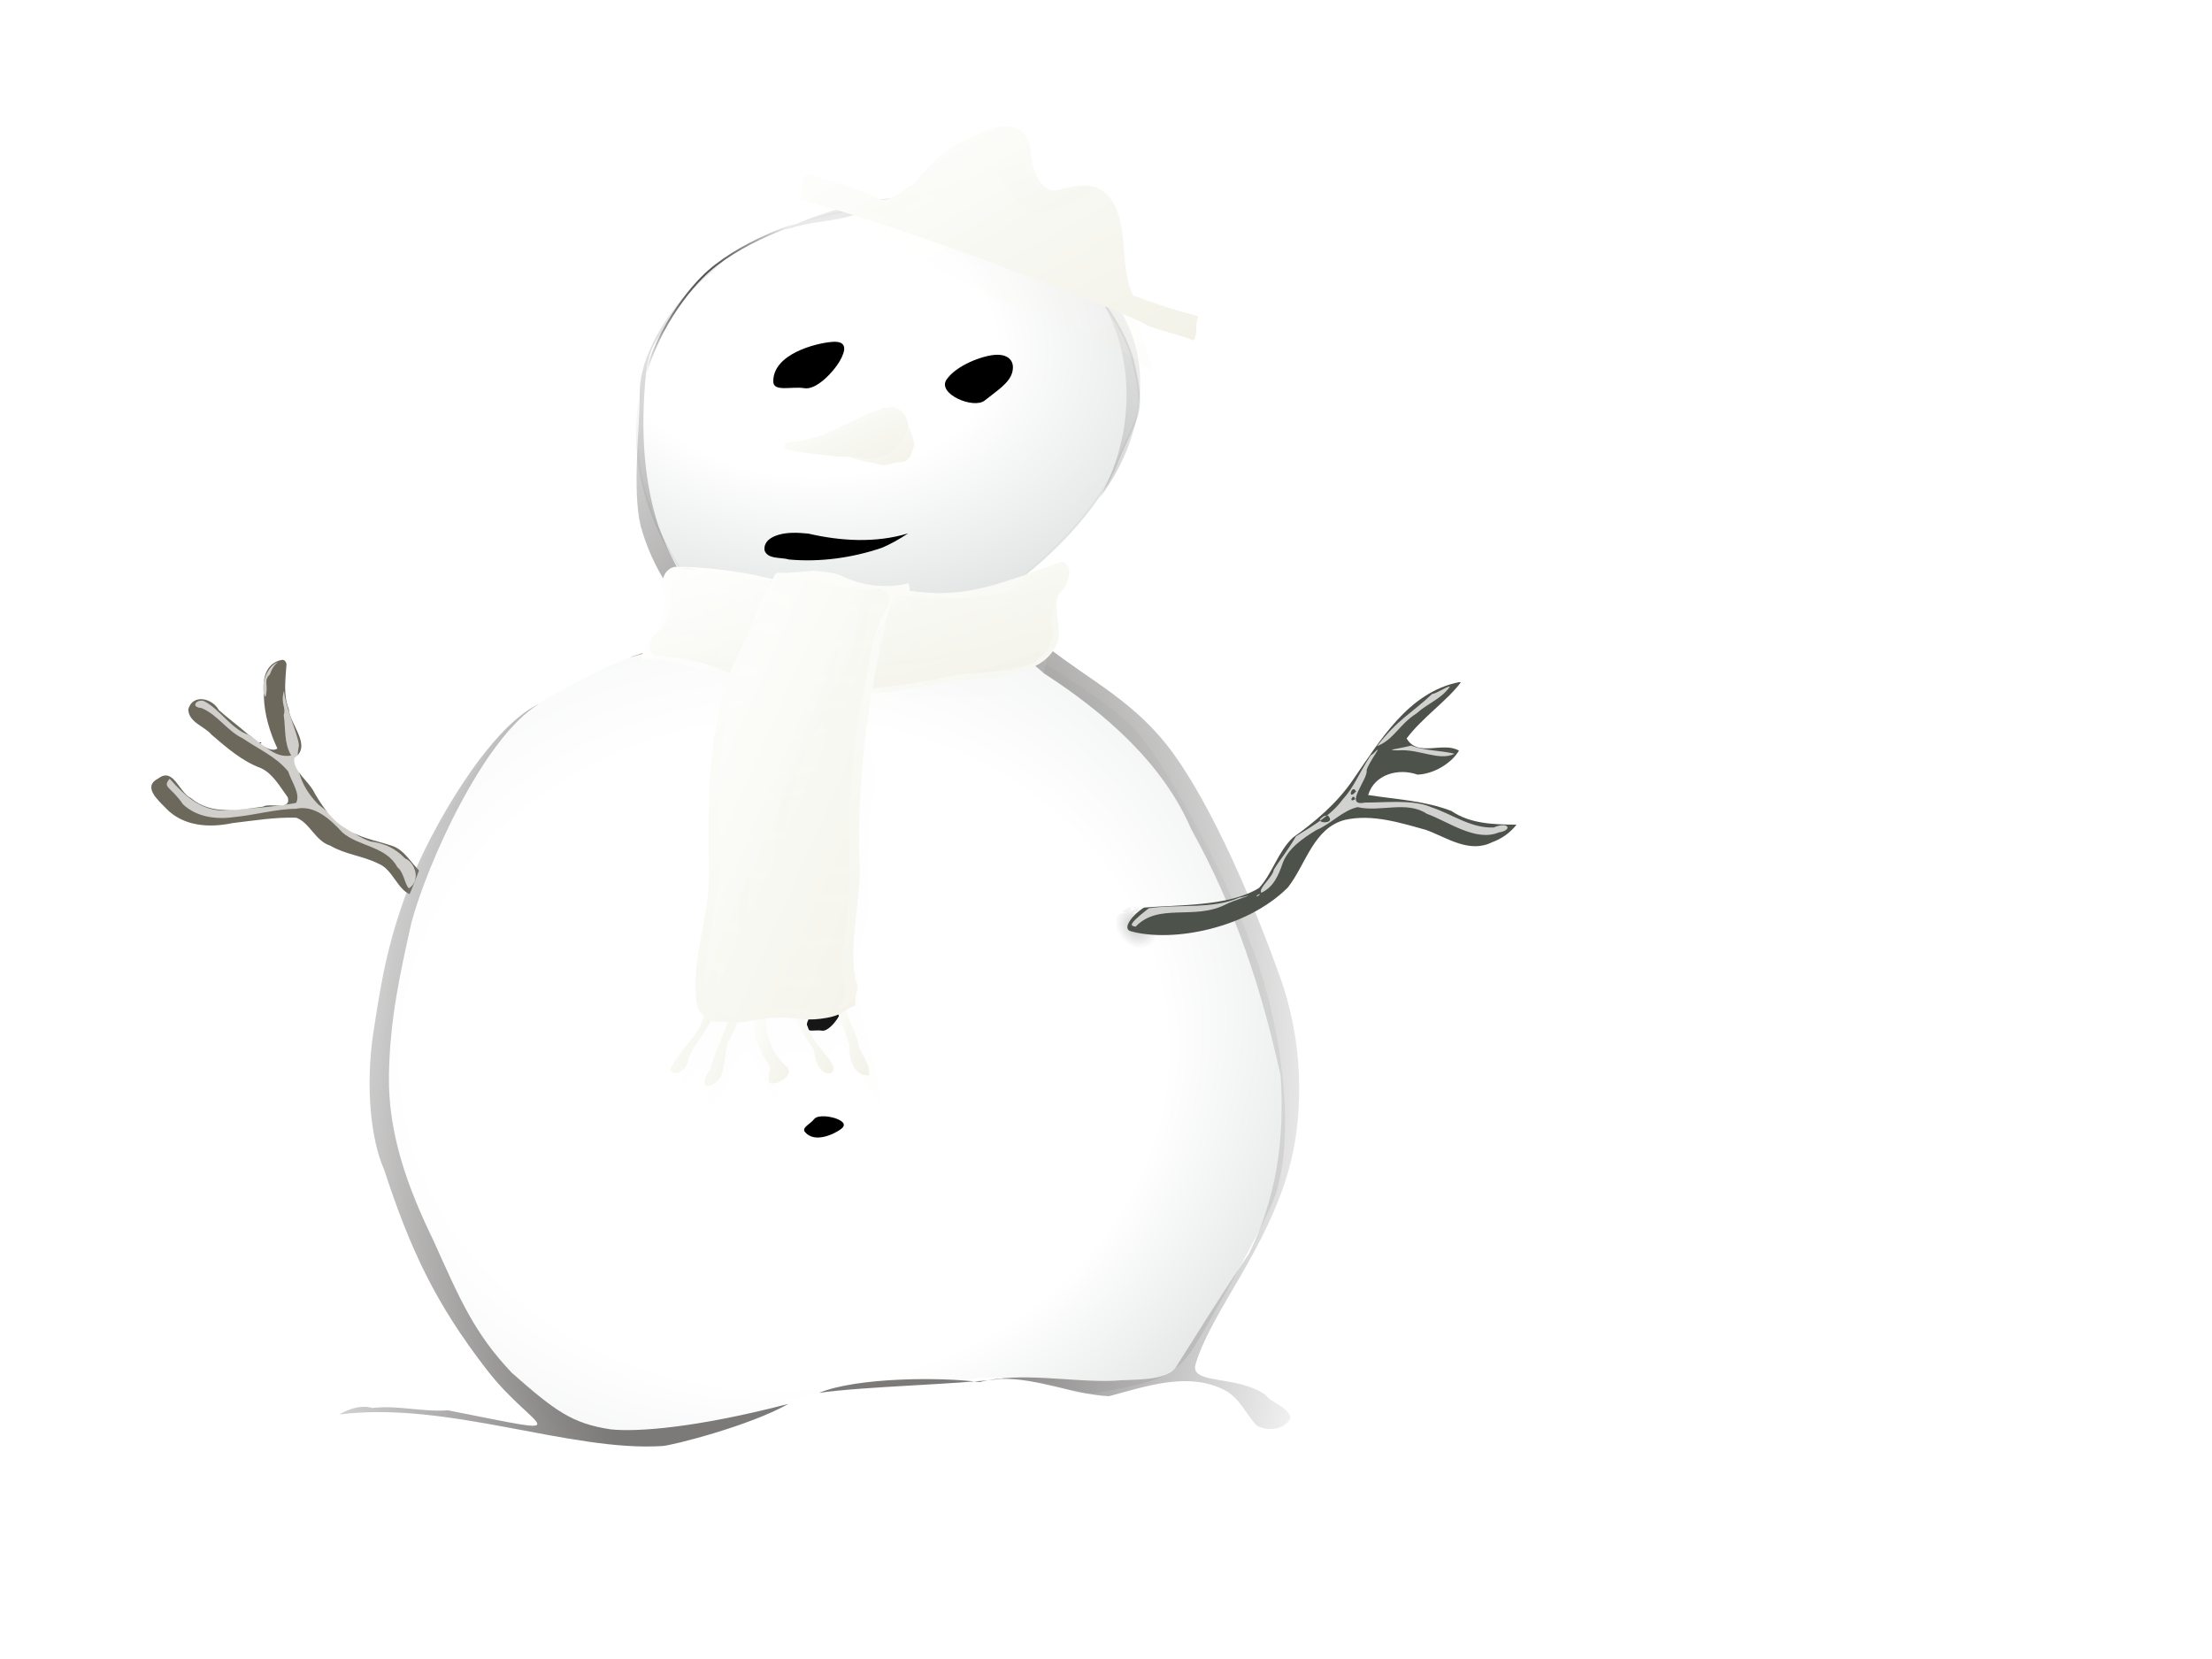 <?xml version="1.0"?><svg width="640" height="480" xmlns="http://www.w3.org/2000/svg" xmlns:xlink="http://www.w3.org/1999/xlink">
 <title>brownsnowman</title>
 <defs>
  <linearGradient id="linearGradient21159">
   <stop offset="0" id="stop21161" stop-color="#3c3c39"/>
   <stop offset="1" id="stop21163" stop-opacity="0" stop-color="#3c3c39"/>
  </linearGradient>
  <linearGradient id="linearGradient14053">
   <stop offset="0" id="stop14055" stop-color="#7c7a79"/>
   <stop offset="0.357" id="stop14061" stop-color="#7c7a79"/>
   <stop offset="1" id="stop14057" stop-opacity="0" stop-color="#7c7a79"/>
  </linearGradient>
  <linearGradient id="linearGradient4109">
   <stop offset="0" id="stop4111" stop-color="#000000"/>
   <stop offset="0.464" id="stop4113" stop-color="#ffffff"/>
   <stop offset="1" id="stop4115" stop-color="#e0e2e2"/>
  </linearGradient>
  <linearGradient id="linearGradient2335">
   <stop offset="0" id="stop2337" stop-color="#ffffff"/>
   <stop offset="0.464" id="stop3216" stop-color="#ffffff"/>
   <stop offset="1" id="stop2339" stop-color="#e0e2e2"/>
  </linearGradient>
  <radialGradient cx="398.725" cy="218.39" r="128.407" fx="398.725" fy="218.39" id="radialGradient4146" xlink:href="#linearGradient2335" gradientUnits="userSpaceOnUse" gradientTransform="matrix(0.93,8.02012e-2,-6.033286e-2,0.655,-124.97,-76.681)"/>
  <radialGradient cx="375.518" cy="214.53" r="128.407" fx="324.856" fy="163.056" id="radialGradient4148" xlink:href="#linearGradient4109" gradientUnits="userSpaceOnUse" gradientTransform="matrix(0.568,0,0,0.496,5.942,-10.012)"/>
  <radialGradient cx="323.178" cy="554.644" r="230.304" fx="425.338" fy="637.302" id="radialGradient4151" xlink:href="#linearGradient2335" gradientUnits="userSpaceOnUse" gradientTransform="matrix(1.022,-6.946991e-2,6.494224e-2,0.894,-197.319,-203.606)"/>
  <radialGradient cx="367.645" cy="537.195" r="187.2" fx="367.645" fy="537.195" id="radialGradient14059" xlink:href="#linearGradient14053" gradientUnits="userSpaceOnUse" gradientTransform="matrix(0.88,9.844955e-2,-0.181,1.668,1.694,-589.297)"/>
  <radialGradient cx="486.158" cy="484.565" r="14.535" fx="486.158" fy="484.565" id="radialGradient21176" xlink:href="#linearGradient21159" gradientUnits="userSpaceOnUse" gradientTransform="matrix(0.347,-0.166,0.242,0.404,42.746,153.013)"/>
  <filter id="layer3_blur">
   <feGaussianBlur stdDeviation="0.3" in="SourceGraphic"/>
  </filter>
  <linearGradient y2="1" x2="1" y1="0" x1="0" id="svg_2">
   <stop stop-color="#ffffff" offset="0"/>
   <stop stop-color="#f2f2e8" offset="1"/>
  </linearGradient>
 </defs>
 <g>
  <title>Layer 1</title>
  <g id="layer2" display="inline"/>
  <g id="layer1">
   <path d="m58.428,205.121c0.557,-0.035 1.038,0.157 1.53,0.391c0.634,0.272 1.251,0.558 1.826,0.945c0.488,0.384 0.977,0.764 1.478,1.131c0.504,0.307 0.819,0.794 1.172,1.256c0.361,0.493 0.711,0.994 1.106,1.459c0.464,0.363 1.033,0.557 1.554,0.835c0.588,0.295 1.124,0.666 1.67,1.033c0.8,0.491 1.674,0.878 2.561,1.179c0.805,0.147 1.267,0.742 1.875,1.224c0.622,0.201 1.262,0.268 1.913,0.288c0.196,-0.06 0.356,0.033 0.543,0.051l-1.294,0.916c-0.183,-0.004 -0.363,-0.029 -0.546,-0.013c-0.666,-0.032 -1.338,-0.1 -1.959,-0.358c-0.6,-0.476 -1.046,-1.052 -1.841,-1.204c-0.891,-0.336 -1.791,-0.684 -2.596,-1.204c-0.546,-0.357 -1.08,-0.726 -1.664,-1.018c-0.541,-0.28 -1.142,-0.474 -1.597,-0.887c-0.39,-0.471 -0.74,-0.973 -1.104,-1.465c-0.345,-0.45 -0.656,-0.915 -1.149,-1.215c-0.497,-0.366 -0.982,-0.749 -1.468,-1.13c-0.581,-0.365 -1.192,-0.654 -1.82,-0.931c-0.49,-0.211 -0.967,-0.374 -1.511,-0.309l1.321,-0.974z" id="path19389" stroke-width="1px" fill-rule="nonzero" fill="#000000"/>
   <path d="m81.538,190.92c-4.903,1.017 -5.696,5.82 -5.189,10.577c0.137,5.296 1.735,10.411 3.91,15.075c-2.486,1.589 -6.004,-2.646 -8.46,-4.088c-2.773,-2.409 -5.75,-4.629 -8.48,-7.029c-1.836,-3.414 -7.531,-4.863 -8.848,-0.239c0.139,3.861 4.622,4.832 6.733,7.35c4.414,3.782 8.895,7.702 14.288,9.668c3.529,1.665 5.476,5.369 7.77,8.455c1.113,3.992 -5.049,1.472 -7.208,2.708c-6.918,0.916 -14.871,2.545 -20.852,-2.497c-3.436,-1.663 -5.017,-9.01 -9.371,-5.687c-4.723,2.362 -0.126,6.249 2.104,8.566c5.047,5.373 12.705,5.775 19.262,4.378c6.15,-0.726 12.333,-1.756 18.524,-1.567c3.851,1.372 5.547,6.784 9.832,8.078c4.38,2.595 9.502,2.952 13.968,5.229c4.156,1.686 5.325,7.369 9.316,8.98c3.758,0.605 6.411,-4.869 2.463,-6.97c-2.603,-2.572 -4.463,-6.192 -8.093,-7.258c-4.496,-1.493 -9.295,-2.221 -13.338,-5.053c-3.86,-2.242 -6.48,-6.125 -8.803,-10.033c-1.558,-3.503 -6.45,-6.502 -5.934,-10.249c5.249,-3.459 -1.161,-9.497 -1.596,-14.18c-1.619,-4.118 -0.918,-8.602 -0.645,-12.905c-0.046,-0.723 -0.645,-1.441 -1.352,-1.309z" id="path17610" stroke-width="1px" fill-rule="nonzero" fill="#6c685c"/>
   <path d="m133.242,229.624c7.42,-11.647 13.744,-20.977 17.149,-22.974c3.684,-2.16 25.689,-15.459 38.256,-18.507c12.714,-3.084 16.16,-5.424 39.575,-7.02c23.415,-1.595 46.933,-1.037 54.086,0.638c7.264,1.701 38.345,20.462 46.745,30.054c8.687,9.919 30.417,48.885 37.387,74.982c6.97,26.096 6.993,50.073 1.125,62.578c-5.774,12.304 -15.341,29.132 -21.704,39.754c-5.886,9.826 -13.1,10.897 -25.957,13.439c-12.305,2.432 -11.048,-3.191 -23.745,-3.829c-12.697,-0.638 -11.873,0.16 -27.043,1.276c-15.17,1.117 -17.809,0 -33.639,3.191c-15.83,3.191 -12.202,6.701 -29.681,9.573c-17.479,2.872 -33.981,3.895 -40.235,1.915c-6.063,-1.92 -6.999,-3.707 -18.468,-14.04c-11.76,-10.595 -27.142,-39.165 -32.576,-59.515c-5.294,-19.829 -4.361,-33.658 -2.382,-55.355c1.979,-21.698 3.298,-18.507 8.575,-32.547c5.277,-14.04 5.112,-11.966 12.532,-23.612z" id="path1460" stroke-width="1px" fill-rule="evenodd" fill="url(#radialGradient4151)"/>
   <path d="m327.346,263.611c-7.003,2.132 3.132,-4.272 -0.652,0.265c-1.229,1.936 -1.39,3.926 -1.382,6.087c0.39,2.05 1.705,2.749 3.617,3.51c5.482,0.083 4.347,0.405 0.006,2.517c2.031,-2.095 3.047,-2.973 0.477,-2.525c-2.544,0.511 -4.409,2.537 -6.749,1.475c-2.047,-1.28 -2.384,-4.547 -2.232,-6.618c1.431,-3.401 6.069,-4.428 9.581,-5.799c2.701,-0.886 2.674,0.129 1.218,1.774c-1.599,1.439 -2.084,2.907 -1.922,4.844c4.922,1.288 3.892,0.521 -1.825,3.582c-3.098,0.246 -4.302,-0.84 -4.964,-3.42c-0.672,-4.84 6.233,-3.293 10.772,-5.565c5.883,-1.892 -1.25,-0.217 -5.557,-0.929c3.927,-1.727 3.701,-3.113 1.612,1.229c-1.085,1.973 -0.768,3.194 0.613,4.786c0.779,0.439 1.621,0.763 2.447,1.12l-4.729,2.821c-0.865,-0.382 -1.922,0.524 -2.715,0.026c-1.581,-1.654 -1.864,-4.506 -0.75,-6.581c1.654,-3.667 5.498,-0.725 10.729,-2.337c5.65,1.36 -6.33,-0.457 -9.11,0.611c6.879,-3.683 1.155,-1.684 1.679,2.464c0.584,2.469 1.755,3.005 4.577,2.789c-0.232,0.191 -5.598,6.53 -8.993,3.453c-0.286,-2.08 1.236,-5.307 2.872,-6.957c1.56,-1.451 1.99,-1.295 -0.392,-0.566c-5.871,2.112 5.125,-3.882 -0.036,0.437c-0.255,1.894 -0.189,3.185 1.731,4.333c2.278,0.72 5.13,-0.925 7.538,-1.435c2.836,-0.541 3.063,1.325 0.99,3.661c-4.13,2.224 -6.81,4.461 -11.536,3.694c-2.107,-0.865 -3.483,-1.887 -3.957,-4.05c-0.108,-2.24 0.028,-4.334 1.239,-6.361c2.043,-3.342 8.952,-0.876 13.134,-1.088l-7.33,-1.25z" id="path20284" stroke-width="1px" fill-rule="nonzero" fill="url(#radialGradient21176)" opacity="0.287"/>
   <path d="m248.669,60.509c-14.016,1.595 -32.979,8.615 -43.533,17.869c-10.553,9.253 -43.862,51.372 5.277,103.383c6.11,6.467 -6.596,0.16 9.234,0c15.83,-0.16 29.352,0.368 50.336,-2.193c18.634,-2.274 45.882,-28.04 52.683,-44.552c6.36,-15.44 8.945,-14.359 5.153,-30.473c-3.793,-16.114 -28.032,-42.279 -42.873,-45.31c-14.841,-3.031 -22.261,-0.319 -36.277,1.276z" id="path3218" stroke-width="0.559px" stroke="url(#radialGradient4148)" fill-rule="evenodd" fill="url(#radialGradient4146)"/>
   <path d="m258.379,57.317c-8.408,0.452 -24.167,5.209 -31.445,9.169c8.75,-2.533 10.469,-2.08 17.261,-3.489c7.257,-1.757 18.387,-5.601 24.06,-4.529c20.965,1.806 42.665,12.248 51.994,31.211c8.546,16.964 7.165,37.909 -2.061,54.293c8.564,-11.31 13.306,-25.552 11.227,-39.615c-1.294,-9.803 -7.571,-18.819 -11.717,-25.037c-4.105,-6.157 -11.201,-10.806 -17.646,-14.561c-12.734,-6.625 -27.445,-7.735 -41.673,-7.442zm-48.31,17.582c-15.531,10.7 -25.197,27.936 -24.954,38.756c-0.061,10.687 -2.219,28.116 0.239,38.515c3.335,11.95 10.275,23.296 20.641,30.644c-1.573,0.479 -23.771,7.122 -23.623,7.391c12.641,-4.02 39.75,-7.637 51.014,-8.405c11.241,1.637 22.213,0.77 34.069,0.257c11.856,-0.512 25.405,4.3 34.614,12.786c17.623,11.421 34.232,25.78 42.582,45.034c12.668,22.826 20.276,45.875 25.902,71.461c1.162,18.654 -1.25,35.151 -9.237,51.507c-7.559,11.038 -14.056,21.638 -21.229,32.94c-3.48,4.093 -12.806,3.181 -17.866,3.719c-12.266,0.465 -26.644,-2.695 -38.802,0.371c-11.173,-1.502 -35.703,-1.362 -46.44,3.135c12.937,-1.897 40.13,-2.438 52.628,-4.073c10.691,-0.236 20.779,4.497 31.261,5.028c10.608,-2.811 22.856,-7.194 33.38,-1.797c4.385,2.201 6.224,6.951 9.344,10.26c3.119,1.857 8.413,1.271 9.841,-2.303c-1.029,-3.273 -5.285,-3.945 -7.301,-6.565c-8.448,-5.889 -22.059,-2.771 -20.184,-8.95c4.685,-15.436 20.802,-33.183 27.258,-57.366c3.005,-11.257 5.111,-32.272 -2.831,-54.524c-7.997,-22.407 -19.563,-48.916 -30.69,-64.418c-10.956,-15.263 -24.213,-21.226 -36.827,-31.277c-9.227,-5.099 -16.475,-6.211 -26.662,-8.637c3.636,-1.492 7.276,-2.381 -5.947,1.694c-9.364,0.631 -19.317,-0.625 -28.62,0.598c-12.136,0.436 -25.561,1.215 -36.187,-5.41c-7.603,-5.749 -11.849,-14.668 -15.01,-23.271c-4.774,-14.833 -5.04,-30.782 -3.286,-46.112c1.31,-5.37 2.056,-6.839 5.654,-11.137c0,0 0.197,-1.928 3.597,-5.898c3.521,-4.112 -0.246,-1.71 13.67,-13.952zm-54.124,128.776c-15.174,7.207 -31.907,37.939 -36.936,50.913c-6.453,16.537 -8.407,27.224 -10.935,43.794c-2.534,16.615 -0.569,31.841 2.998,39.853c7.729,23.562 14.96,38.963 29.891,58.227c13.652,17.613 28.722,19.503 -11.369,11.584c-7.311,0.565 -14.598,-1.563 -21.885,-0.67c-3.286,-0.978 -6.767,0.284 -9.592,1.873c31.509,-3.991 66.789,10.869 93.596,9.126c2.868,-0.189 25.282,-5.864 36.395,-12.19c-26.496,6.894 -43.818,8.21 -51.494,7.36c-11.08,-1.686 -16.053,-5.33 -28.599,-16.413c-10.798,-11.442 -14.804,-20.874 -22.732,-38.47c-7.504,-15.452 -13.013,-30.868 -12.752,-47.537c0.262,-16.666 3.446,-30.369 6.496,-44.146c4.512,-16.919 20.927,-53.669 36.917,-63.304z" id="path1307" stroke-width="1px" fill-rule="nonzero" fill="url(#radialGradient14059)"/>
   <path d="m240.609,98.927c-4.723,0.419 -16.961,3.512 -16.875,11.464c0.036,3.123 5.413,1.31 8.965,1.927c3.552,0.617 8.587,-4.888 10.269,-7.851c1.742,-3.07 2.364,-5.959 -2.358,-5.54z" id="path1387" stroke-width="1px" fill-rule="nonzero" fill="#000000"/>
   <path d="m287.921,102.667c-3.687,0.248 -11.148,2.983 -14.036,7.125c-2.887,4.143 7.838,8.685 11.036,6.079c3.197,-2.606 7.22,-4.992 7.99,-8.284c0.77,-3.291 -1.303,-5.169 -4.99,-4.92z" id="path1389" stroke-width="1px" fill-rule="nonzero" fill="#000000"/>
   <path d="m229.176,154.163c-3.048,0.038 -8.347,1.168 -7.994,4.984c0.802,2.768 4.879,2.02 7.088,2.733c9.005,0.82 18.288,-0.486 26.707,-3.326c2.754,-1.111 5.301,-2.61 7.772,-4.237c-9.374,2.858 -19.454,2.247 -28.883,0.069c-1.559,-0.137 -3.123,-0.28 -4.69,-0.223z" id="path1395" stroke-width="1px" fill-rule="nonzero" fill="#000000"/>
   <path d="m241.621,256.214c-2.308,0.23 -8.29,1.926 -8.248,6.288c0.018,1.713 2.646,0.719 4.382,1.057c1.736,0.338 4.197,-2.681 5.019,-4.306c0.852,-1.684 1.156,-3.268 -1.153,-3.039z" id="path7776" stroke-width="1px" fill-rule="nonzero" fill="#000000"/>
   <path d="m241.621,290.855c-2.308,0.23 -8.29,1.927 -8.248,6.288c0.018,1.713 2.646,0.719 4.382,1.057c1.736,0.338 4.197,-2.681 5.019,-4.306c0.852,-1.684 1.156,-3.268 -1.153,-3.039z" id="path7778" stroke-width="1px" fill-rule="nonzero" fill="#000000"/>
   <path d="m243.206,326.76c-1.885,1.371 -7.486,4.096 -10.286,0.788c-1.099,-1.3 1.523,-2.31 2.609,-3.726c1.086,-1.416 4.898,-0.791 6.571,-0.118c1.734,0.697 2.991,1.685 1.106,3.057z" id="path7780" stroke-width="1px" fill-rule="nonzero" fill="#000000"/>
   <path d="m243.105,224.585c-2.308,0.23 -8.29,1.926 -8.248,6.288c0.018,1.713 2.646,0.719 4.382,1.057c1.736,0.338 4.197,-2.681 5.019,-4.306c0.852,-1.684 1.156,-3.268 -1.153,-3.039z" id="path7782" stroke-width="1px" fill-rule="nonzero" fill="#000000"/>
   <path d="m422.052,197.39c-14.618,2.966 -22.79,16.958 -30.677,28.351c-4.592,6.707 -10.799,11.955 -17.295,16.598c-4.338,4.06 -5.95,10.445 -9.822,14.594c-8.858,5.394 -23.355,4.82 -33.231,5.653c-2.945,1.703 -6.631,6.07 -3.874,6.841c12.056,3.369 33.684,-0.802 45.491,-12.685c5.216,-6.681 7.416,-17.296 16.624,-19.556c7.829,-1.707 15.911,0.872 23.418,2.965c6.114,2.267 12.454,6.841 19.082,3.506c2.693,-0.951 5.222,-2.743 7.002,-5.06c-6.481,-0.045 -13.301,-0.184 -18.827,-3.954c-7.721,-2.967 -16,-3.364 -24.09,-4.613c1.83,-6.095 8.874,-7.847 14.259,-5.907c4.678,-0.157 9.807,-3.23 12.01,-6.942c-4.593,-2.734 -11.943,2.048 -15.14,-3.53c4.464,-5.975 11.757,-10.928 15.697,-16.238c-0.198,0.018 -0.439,-0.103 -0.626,-0.024z" id="path17594" stroke-width="1px" fill-rule="nonzero" fill="#4d524b"/>
   <path d="m414.342,200.803c-6.255,5.856 -9.721,7.131 -15.939,15.084c4.876,-1.853 6.423,-6.329 11.489,-9.505c3.207,-2.932 7.128,-4.121 9.655,-7.784c-1.36,0.165 -3.845,2.041 -5.205,2.206zm-6.038,14.919c-3.662,0.941 -8.27,1.383 -3.639,1.383c6.03,-0.45 11.683,3.196 16.19,0.991c-3.253,-0.922 -8.901,-0.875 -12.551,-2.374zm-11.778,2.895c-3.644,5.65 -4.808,9.167 -8.003,12.637c-3.321,4.608 -8.899,7.82 -13.544,10.695c-2.653,4.556 -4.346,6.319 -6.407,9.636c-0.452,2.464 -4.548,5.365 -3.653,6.724c3.375,-1.544 4.938,-4.743 6.268,-8.777c1.724,-4.178 5.551,-6.848 9.673,-9.374c4.24,-1.758 7.626,-5.697 11.952,-6.631c6.422,1.534 14.214,-1.96 20.003,1.925c6.178,2.223 14.141,8.204 20.844,5.392c3.929,-0.546 3.126,-3.336 -1.493,-1.433c-6.51,0.315 -12.178,-3.94 -18.139,-5.892c-5.233,-2.29 -13.483,-1.266 -19.075,-1.313c-6.499,1.326 1.002,-6.863 0.452,-9.367c0.658,-2.491 5.452,-8.4 1.937,-4.806l-0.817,0.582zm-4.177,10.359c-2.712,3.056 -1.232,-2.423 0,0zm-0.266,2.267c-2.206,1.386 -0.415,-2.176 0,0zm-7.627,5.028c2.005,2.379 -4.966,1.973 -1.659,0.056c-0.178,-0.134 1.556,-0.711 1.659,-0.056zm-20.691,22.706c-1.135,1.357 2.298,-1.14 0,0zm-5.286,0.753c-7.465,3.395 -18.256,1.834 -26.109,3.061c-7.164,5.582 -4.608,4.952 -3.82,5.35c6.64,-7.056 16.948,-1.784 26.102,-6.463c2.005,-1.139 10.429,-3.596 4.503,-2.043l-0.676,0.095z" id="path18497" stroke-width="1px" fill-rule="nonzero" fill="#ffffff" opacity="0.742"/>
   <path d="m80.432,191.6c-3.485,1.085 -5.427,7.804 -3.628,10.067c1.011,-3.637 -0.726,-4.613 1.288,-6.569c0.454,-1.339 1.174,-2.67 2.34,-3.498zm1.709,8.319c-1.032,3.85 0.724,4.678 -0.052,6.949c0.588,3.917 0.034,8.202 2.169,11.725c-5.079,0.937 -8.441,-3.822 -12.443,-6.018c-4.862,-1.64 -8.22,-7.369 -12.673,-9.664c-1.924,-0.875 -4.457,1.579 -0.808,1.963c4.633,1.941 7.416,6.616 11.931,8.771c4.443,3.064 9.629,5.256 13.113,9.561c1.011,3.099 3.654,6.512 2.293,9.104c-7.357,1.343 -13.641,1.556 -21.071,2.21c-6.534,-0.135 -10.872,-3.976 -15.514,-9.22c-2.194,2.652 0.224,2.095 3.864,7.413c3.981,3.764 9.758,4.452 14.937,3.669c5.594,-0.505 12.145,-2.347 17.74,-2.375c5.313,-1.176 9.835,2.926 13.423,6.844c4.829,4.142 12.677,3.95 15.93,10.076c1.89,1.432 2.163,5.138 3.321,6.074c3.429,-2.066 1.984,-7.405 -1.124,-8.642c-2.727,-2.903 -5.986,-4.394 -10.043,-4.912c-5.629,-1.924 -10.406,-7.19 -15.074,-10.73c-4.398,-4.543 -6.891,-9.841 -5.653,-16.576c0.681,-1.583 -3.491,-10.262 -4.265,-16.224z" id="path19391" stroke-width="1px" fill-rule="nonzero" fill-opacity="0.682" fill="#ffffff"/>
  </g>
  <g filter="url(#layer3_blur)" id="layer3">
   <path stroke="#000000" d="m243.337,56.361c-5.846,0.276 -8.55,-6.446 -6.593,-0.666c0.962,2.842 8.193,2.008 9.949,4.261c1.418,1.819 8.695,9.067 12.056,10.401c7.423,2.946 12.717,8.011 18.658,10.369c5.859,2.325 9.145,6.106 16.148,7.149c4.683,0.698 10.298,3.345 14.474,5.002c4.419,1.754 7.326,4.636 12.16,6.555c5.191,2.06 9.683,5.625 13.209,7.974c0.87,0.58 -3.258,-10.739 -3.435,-11.261c-1.619,-4.782 -5.117,-6.088 -10.682,-9.18c-5.406,-3.004 -10.572,-6.012 -14.83,-8.85c-3.727,-2.483 -7.049,-8.307 -11.359,-11.178c-3.628,-2.417 -9.836,-3.975 -14.154,-6.852c-4.266,-2.842 -6.26,3.599 -11.171,1.65c-5.351,-2.123 -18.34,-4.466 -24.428,-5.373z" id="path16703" stroke-width="0" fill-rule="evenodd" fill="url(#svg_2)" opacity="0.146"/>
   <path d="m301.122,183.661c2.662,3.682 1.826,9.405 0,13.112c-1.654,3.357 -6.461,2.81 -10.15,3.746c-4.826,1.225 -10.619,0.937 -15.686,0.937c-4.408,0 -9.907,0.172 -12.918,0.937c-3.508,0.89 -6.882,2.683 -11.073,3.746c-1.405,0.357 0.886,12.963 0.923,13.112c1.07,4.345 1.076,8.745 0,13.112c-1.098,4.459 -0.923,9.239 -0.923,14.048c0,4.683 0,9.366 0,14.048c0,5.266 -1.678,9.621 -2.768,14.048c-1.006,4.084 0,9.814 0,14.048c0,4.784 1.817,9.249 2.768,13.112c0.963,3.908 2.001,8.123 2.768,11.239c1.709,6.939 0.464,7.497 -1.845,2.81c-0.532,-1.08 -4.535,-6.396 -5.536,-8.429c-2.733,-5.547 -2.706,-6.619 -6.459,-2.81c-2.959,3.003 0.303,8.722 0.923,11.239c0.265,1.075 -2.636,-5.352 -3.691,-7.492c-1.845,-3.745 -5.881,-4.595 -9.227,-3.746c-2.801,0.711 -3.691,7.16 -3.691,10.302c0,6.183 5.114,8.001 0,2.81c-2.562,-2.601 -5.12,-8.521 -6.459,-11.239c-2.86,-5.806 -7.382,3.902 -7.382,6.556c0,3.122 -3.361,5.285 -5.536,7.492c-2.619,2.658 2.67,-10.327 -0.923,-11.239c-2.567,-0.651 -4.588,2.784 -6.459,4.683c-2.958,3.003 3.691,-7.929 3.691,-12.175c0,-4.757 2.789,-7.535 4.614,-11.239c2.051,-4.164 4.378,-6.536 5.536,-11.239c1.32,-5.36 4.963,-9.721 9.227,-14.048c4.8,-4.872 6.459,-15.011 6.459,-21.541c0,-5.059 0.923,-10.625 0.923,-15.921c0,-6.101 -0.923,-11.595 -0.923,-17.794c0,-6.071 4.278,-12.43 6.459,-16.858c2.696,-5.473 1.982,-4.717 9.227,-6.556c6.752,-1.713 13.168,-2.468 19.377,-5.619c4.975,-2.525 13.995,0.312 19.377,-1.873c3.864,-1.569 10.894,0.378 13.841,1.873c0.389,0.197 0.615,0.624 0.923,0.937c1.171,1.189 3.076,1.249 4.614,1.873z" id="path15828" stroke-width="0" stroke="#000000" fill-rule="evenodd" fill="url(#svg_2)" opacity="0.09"/>
   <path stroke="#000000" d="m261.907,121.849c0.583,0.557 2.537,4.763 2.537,6.473c0,1.432 -0.634,2.053 -0.923,3.339c-0.293,1.305 -1.809,2.055 -2.999,2.055c-1.246,0 -2.948,0.502 -4.152,0.77c-1.228,0.273 -2.582,-0.269 -3.46,-0.514c-0.955,-0.266 -2.042,-0.247 -2.999,-0.514c-1.145,-0.319 -1.881,-0.523 -2.768,-0.77c-0.951,-0.265 -1.695,-1.05 -2.537,-1.284c-1.858,-0.517 -0.581,-0.77 0.923,-0.77c1.678,0 3.275,-1.053 4.614,-1.798c1.537,-0.856 3.029,-0.915 4.614,-1.798c1.336,-0.744 2.614,-1.177 3.922,-1.541c1.256,-0.35 2.366,-0.418 3.46,-1.027c0.501,-0.279 -0.75,-2.389 -0.231,-2.621z" id="path9582" stroke-width="0" fill-rule="evenodd" fill="url(#svg_2)"/>
   <path stroke="#000000" d="m206.863,284.204c-3.993,-0.144 -3.026,5.347 -2.945,7.954c-0.557,7.189 -7.716,11.354 -10.109,17.532c1.907,2.147 5.087,-0.493 5.263,-2.965c2.024,-6.039 7.765,-10.112 8.231,-16.803c0.094,-1.588 0.624,-5.136 -0.441,-5.719z" id="path5988" stroke-width="0" fill-rule="nonzero" fill="url(#svg_2)"/>
   <path stroke="#000000" d="m215.673,284.251c-4.522,0.105 -3.653,6.387 -4.521,9.484c-1.483,5.404 -4.569,10.583 -5.681,15.932c-1.435,0.79 -2.828,5.629 0.023,4.401c5.813,-2.27 2.991,-9.822 6.01,-14.204c2.597,-4.933 3.567,-10.385 4.377,-15.777l-0.209,0.165z" id="path5990" stroke-width="0" fill-rule="nonzero" fill="url(#svg_2)"/>
   <path stroke="#000000" d="m223.278,283.498c-5.429,1.59 -5.247,8.817 -5.031,13.555c0,4.059 2.14,7.627 4.104,10.967c1.165,1.577 -1.126,4.568 0.719,5.413c2.451,0.442 7.239,-2.87 4.197,-5.154c-7.081,-6.275 -6.495,-16.674 -3.988,-24.781z" id="path5992" stroke-width="0" fill-rule="nonzero" fill="url(#svg_2)"/>
   <path stroke="#000000" d="m229.77,283.357c-2.179,7.224 1.311,14.725 5.704,20.192c0.092,2.699 1.682,8.01 5.194,6.848c1.739,-2.043 -1.749,-4.712 -2.69,-6.425c-4.588,-4.804 -6.596,-11.937 -5.263,-18.403c-0.623,-0.919 -2,-2.211 -2.945,-2.212z" id="path5996" stroke-width="0" fill-rule="nonzero" fill="url(#svg_2)"/>
   <path stroke="#000000" d="m239.671,281.004c0.195,7.509 3.849,14.314 6.075,21.251c-0.268,3.716 1.148,9.297 5.704,8.849c0.477,-3.736 -3.083,-6.571 -3.368,-10.315c-1.795,-5.292 -4.908,-10.118 -4.77,-15.925c0.012,-2.257 -2.169,-3.13 -3.64,-3.859z" id="path5998" stroke-width="0" fill-rule="nonzero" fill="url(#svg_2)"/>
   <path stroke="#000000" d="m308.25,167.947c-0.734,2.649 -2.065,2.267 -2.473,5.081c-0.408,2.815 0.449,8.256 0.041,11.401c-0.408,3.146 -0.979,3.933 -3.527,5.753c-1.886,1.348 -3.079,2.607 -7.238,3.849c-4.159,1.242 -3.181,0.828 -9.134,1.656c-5.954,0.828 -6.117,0.579 -14.68,1.656c-8.564,1.076 -10.929,2.069 -19.574,2.649c-8.645,0.579 -6.525,0.331 -15.007,-0.331c-8.482,-0.662 -12.397,-1.159 -18.921,-2.318c-6.525,-1.159 -1.468,-0.662 -7.177,-2.318c-5.709,-1.656 -9.787,-3.063 -15.659,-4.305c-5.872,-1.242 -7.83,-0.662 -7.83,-0.662l0.081,-3.125c0,0 0.633,-1.573 3.834,-5.484c2.587,-3.162 2.12,-4.553 2.61,-8.278c0.489,-3.725 -1.06,-4.305 -0.652,-6.622c0.408,-2.318 2.812,-2.297 4.668,-2.111c5.276,0.529 9.849,0.787 16.536,1.78c6.688,0.993 -2.528,0 7.83,1.656c10.358,1.656 19.818,2.318 33.602,3.311c13.783,0.993 10.276,1.656 21.531,0.662c11.255,-0.993 16.484,-3.486 24.019,-5.939c7.829,-2.549 5.648,-1.044 5.71,-2.731c0.041,-1.138 2.146,2.121 1.412,4.77z" id="path5091" stroke-width="0" fill-rule="evenodd" fill="url(#svg_2)"/>
   <path stroke="#000000" d="m259.893,171.086c-5.148,5.252 -2.916,6.959 -5.852,19.707c-2.936,12.748 -4.259,17.21 -5.645,31.035c-1.386,13.824 0.008,9.776 -0.889,24.262c-0.897,14.487 -0.724,23.675 -0.968,34.437c-0.245,10.761 1.223,5.795 0.979,8.609c-0.245,2.815 0.571,1.242 -1.957,2.649c-2.528,1.407 -2.936,2.318 -8.156,2.98c-5.22,0.662 -5.954,-0.579 -12.723,-0.331c-6.769,0.248 -9.216,1.904 -14.354,1.324c-5.138,-0.579 -4.73,1.159 -6.198,-3.642c-1.468,-4.801 -1.478,-9.292 -0.663,-17.57c0.816,-8.278 2.12,-6.457 2.936,-17.549c0.816,-11.093 0.663,-12.479 1.315,-24.813c0.652,-12.334 0.979,-13.907 2.284,-22.516c1.305,-8.609 -1.32,-3.808 1.453,-11.92c2.773,-8.112 5.472,-14.086 8.897,-21.784c3.425,-7.699 3.224,-10.357 5.051,-10.265c6.7,0.338 7.924,0.592 12.98,1.255c5.057,0.662 4.567,1.738 8.482,2.649c3.915,0.911 3.425,0.497 7.177,0.993c3.752,0.497 6.403,-0.071 5.852,0.491z" id="path5095" stroke-width="0" fill-rule="evenodd" fill="url(#svg_2)"/>
   <path stroke="#000000" d="m222.745,171.032c-3.348,1.502 -1.324,2.031 0.997,3.083c9.086,4.19 19.5,3.285 29.214,3.106c1.792,-0.3 3.557,-1.055 5.078,-2.165c-11.544,-0.049 -24.061,1.628 -34.454,-4.542l-0.633,0.393l-0.202,0.125zm-2.435,8.872c-1.028,0.134 -3.33,1.741 -2.875,2.33c9.699,0.99 19.133,5.955 29.145,4.66c3.133,0.785 6.517,-0.148 7.729,-1.899c-10.689,1.217 -19.565,-0.948 -29.779,-4.22c-1.391,-0.322 -2.775,-0.94 -4.22,-0.871zm-5.75,12.896c-3.1,1.761 -3.734,2.706 0.07,2.306c11.964,0.321 23.963,4.658 35.868,2.118c1.638,-1.025 3.889,-2.48 0.696,-1.694c-12.339,1.203 -24.402,-2.343 -36.634,-2.73zm35.103,9.037c-12.492,3.03 -25.458,-0.374 -38.048,0.941c-2.849,1.007 -4.316,2.424 -0.093,1.812c12.586,-0.623 26.032,3.123 38.002,-1.741c1.044,-0.715 2.733,-1.244 0.139,-1.012zm-3.478,7.295c-10.387,2.246 -21.094,5.287 -31.741,2.848c-2.565,-0.367 -5.114,0.67 -6.979,2.283c7.976,-0.262 16.112,2.228 23.841,-0.464c6.112,-1.336 12.98,-1.185 17.963,-5.372c-1.028,0.235 -2.056,0.471 -3.084,0.706zm1.414,8.307c-6.033,2.209 -12.137,5.085 -18.801,5.102c-5.891,0.207 -12.743,0.811 -17.925,-1.548c-0.996,-1.929 -4.887,-1.042 -5.31,0.73c6.571,4.765 15.473,2.446 23.047,2.659c6.811,-0.864 13.728,-2.523 19.221,-6.989l-0.232,0.047zm-7.651,9.46c-9.855,1.201 -20.245,4.7 -30.026,1.13c-1.671,-0.072 -4.661,0.513 -4.892,1.671c8.798,2.792 18.383,2.682 27.081,-0.282c5.359,-0.985 11.701,2.213 16.276,-1.741c-2.774,-0.521 -5.689,-0.421 -8.44,-0.777zm-31.533,12.355c-1.307,0.133 -4.581,2.418 -1.646,2.895c9.895,3.633 20.208,-1.674 30.419,-0c4.036,-0.718 6.627,2.457 10.094,-0.659c1.599,-1.054 -0.972,-0.809 -1.724,-1.247c-8.624,-0.816 -17.278,-0.683 -25.759,0.988c-3.886,0.523 -8.059,-0.273 -11.384,-1.977zm33.805,11.602c-10.113,1.482 -20.627,2.721 -30.768,0.471c-2.014,-0.155 -4.968,0.85 -5.75,2.189c7.741,-0.28 15.369,1.779 23.161,0.818c5.286,-0.328 10.395,-1.54 15.675,-1.43c1.434,-0.231 2.869,-0.807 3.988,-1.741c-2.045,-0.479 -4.203,-0.696 -6.307,-0.306zm1.09,7.625c-11.946,1.331 -24.02,2.539 -36.031,1.365c-3.632,1.94 -3.438,2.888 0.858,2.518c12.248,0.353 24.647,-0.668 36.703,-2c1.144,-0.082 3.901,-1.69 1.275,-1.789c-0.917,-0.187 -1.873,-0.122 -2.805,-0.094zm-37.213,7.131c-0.963,0.429 -5.031,2.868 -1.878,2.495c9.978,2.074 19.818,5.531 29.956,6.119c4.57,-0.339 9.44,-0.454 13.146,-3.412c-6.899,0.79 -14.235,2.712 -20.937,-0.306c-6.805,-1.51 -13.862,-2.236 -20.288,-4.895zm0.441,12.073c-1.161,0.403 -3.162,1.579 -3.107,2.518c6.998,1.343 13.856,4.667 21.169,4.871c6.921,0.038 16.143,1.225 21.192,-3.365c-13.076,2.855 -26.909,1.145 -39.254,-4.024zm-0.116,11.367c-1.939,0.888 -4.319,2.23 -0.584,2.319c8.427,2.166 17.294,2.849 26.019,2.035c1.387,1.739 4.934,-0.082 5.17,-1.436c-8.002,-1.818 -16.548,1.012 -24.461,-1.953c-1.995,-0.518 -4.079,-1.135 -6.144,-0.965z" id="path11353" stroke-width="0" fill-rule="nonzero" fill="url(#svg_2)" opacity="0.292"/>
   <path stroke="#000000" d="m233.441,165.988c-6.001,2.696 -4.778,11.554 -8.586,16.105c-5.101,11.298 -10.166,22.935 -12.239,35.261c-1.509,17.86 -4.286,35.617 -7.437,53.196c-0.6,7.046 -1.559,14.434 -0.426,21.373c1.412,1.726 3.471,-1.979 3.153,-3.436c-2.157,-12.396 1.323,-25.206 3.275,-37.512c-0.031,-5.714 4.514,-7.655 3.311,-0.645c-1.388,14.451 -1.804,29.428 -0.394,43.688c3.032,-0.091 3.803,-3.794 2.852,-6.26c-2.085,-17.078 0.408,-34.278 1.391,-51.326c3.029,-14.198 9.868,-27.242 13.757,-41.23c2.525,-5.872 3.762,-12.379 7.389,-17.698c1.619,11.264 -2.362,22.463 -5.89,32.996c-5.852,13.332 -10.408,27.395 -9.761,42.193c-0.876,10.951 0.629,21.995 -1.331,32.896c0.075,2.558 -1.432,7.398 -0.408,8.712c5.392,-3.148 2.815,-10.461 4.127,-15.485c1.214,-9.795 -0.091,-19.597 0.889,-29.392c-0.344,-11.651 2.354,-22.996 6.855,-33.607c1.164,-3.537 4.842,-11.287 4.31,-3.039c-0.384,9.274 0.17,18.646 -1.511,27.796c0.422,13.029 -1.364,25.897 -2.137,38.853c-0.002,4.155 -0.566,9.107 0.01,12.827c3.416,-1.123 3.145,-6.091 3.246,-9.084c-0.981,-12.719 2.388,-25.178 1.972,-37.911c-0.129,-10.277 2.477,-20.232 1.32,-30.548c1.122,-13.022 9.877,-24.012 9.924,-37.253c0.285,-2.704 2.756,-6.625 2.574,-8.26c-6.69,3.54 -5.347,11.923 -6.926,18.175c-0.892,4.299 -2.249,8.614 -5.34,11.854c-0.408,-10.091 3.279,-20.239 2.411,-30.24c-1.782,0.751 -3.193,-1.403 -4.336,-1.694c-3.902,3.165 -1.827,9.387 -4.529,13.398c-6.575,17.063 -11.048,35.012 -18.82,51.575c-3.039,5.544 -1.686,-5.201 -1.552,-7.669c0.305,-20.878 12.486,-38.759 18.479,-58.151l0.379,-0.455z" id="path10465" stroke-width="0" fill-rule="nonzero" fill="url(#svg_2)" opacity="0.219"/>
   <path d="m229.842,128.873c-0.634,-1.229 2.595,-0.527 8.074,-2.81c5.479,-2.283 8.996,-4.39 13.841,-6.322c4.844,-1.932 3.114,-2.166 5.536,-1.405c2.422,0.761 3.576,1.815 4.152,4.449c0.577,2.634 0.058,3.805 -1.845,6.088c-1.903,2.283 -0.98,2.517 -5.767,3.044c-4.787,0.527 -7.382,-0.176 -13.379,-0.937c-5.998,-0.761 -9.977,-0.878 -10.611,-2.107z" id="path7834" stroke-width="0" stroke="#000000" fill-rule="evenodd" fill="url(#svg_2)"/>
   <path stroke="#000000" d="m257.581,117.76c-2.655,0.817 -5.45,1.296 -7.901,2.641c-5.8,2.665 -11.398,6.178 -17.888,7.012c-1.54,0.471 -3.437,0.068 -4.7,1.23c-0.645,1.329 1.729,1.566 2.655,1.872c5.569,0.793 11.151,1.653 16.793,1.703c1.687,0.036 3.349,0.595 4.964,0.392c1.312,0.565 2.581,-0.375 3.814,-0.735c3.562,-1.538 6.592,-4.574 7.432,-8.329c0.154,-2.776 -2.063,-5.924 -5.169,-5.786l0,0zm-1.206,1.528c2.8,0.254 4.443,3.268 4.003,5.776c-0.306,1.7 -1.457,3.135 -2.587,4.415c-1.083,1.182 -2.772,1.923 -4.405,1.495c-0.91,0.149 -2.849,-0.17 -1.432,-1.236c0.015,-0.83 1.057,-1.986 0.812,-2.453c-1.712,0.433 -3.061,1.916 -3.299,3.61c-2.748,-0.308 -5.517,-0.398 -8.282,-0.407c0.996,-0.763 2.539,-2.764 1.71,-3.576c-1.402,0.422 -2.531,1.407 -2.566,2.863c-1.22,0.886 -2.838,-0.234 -4.242,-0.134c-1.502,-0.196 -3.019,-0.347 -4.483,-0.744c3.873,-1.265 7.667,-2.767 11.271,-4.636c1.277,-0.75 2.667,-0.015 3.698,0.769c1.118,0.595 1.48,2.09 0.929,2.928c1.593,-0.127 3.407,-1.587 2.34,-3.211c-0.785,-1.103 -2.105,-1.628 -3.3,-2.205c1.613,-0.762 3.328,-2.14 5.231,-1.497c2.181,0.55 3.466,3.201 2.349,5.131c1.356,-0.432 3.197,-1.255 2.735,-2.957c-0.194,-1.501 -1.303,-2.673 -2.426,-3.633c0.653,-0.031 1.346,0.002 1.944,-0.298z" id="path5085" stroke-width="0" fill-rule="nonzero" fill="url(#svg_2)"/>
   <path stroke="#000000" d="m200.347,164.184c-4.113,0.777 -6.37,5.392 -4.521,9.202c1.703,5.719 -4.895,8.808 -5.681,13.979c-0.361,1.15 -2.798,4.416 -0.348,2.33c3.697,-2.448 3.242,-7.504 6.608,-10.308c2.557,-2.257 2.101,-5.541 1.182,-8.401c-0.218,-2.694 1.282,-5.157 3.107,-6.966l-0.348,0.165zm103.293,0.824c-3.69,0.193 -1.327,5.167 -2.365,7.484c-0.731,2.89 -4.28,4.491 -3.2,8.001c0.751,4.431 1.666,9.925 -1.414,13.532c5.164,-1.853 5.051,-8.761 3.733,-13.155c-0.471,-5.762 5.278,-10.219 3.501,-16.12l-0.255,0.259zm-93.462,0.824c-4.747,1.457 -7.07,6.755 -6.909,11.578c-0.43,3.886 -4.553,5.687 -5.031,9.625c-0.494,1.403 -1.548,5.528 0.672,3.036c2.376,-3.046 2.216,-7.441 5.24,-10.072c2.513,-4.485 1.134,-11.433 6.028,-14.167zm5.147,0.706c-4.076,1.611 -3.475,6.978 -4.707,10.614c-1.009,2.837 1.405,6.55 -1.669,8.307c-2.182,2.355 -3.743,5.268 -4.892,8.19c4.465,-1.318 3.642,-7.652 7.999,-9.084c4.096,0.734 0.716,5.543 -0.603,7.625c-0.639,1.135 -3.682,4.432 -0.927,2.306c4.886,-3.021 5.827,-9.194 7.976,-14.073c0.495,-3.92 0.806,-7.807 3.061,-11.225c1.04,-1.772 0.384,-2.015 -0.811,-0.777c-3.895,3.474 -4.146,9.14 -4.89,14.067c-0.891,6.915 -2.332,1.446 -3.017,-2.371c-0.788,-4.697 1.865,-9.447 2.481,-13.579zm48.899,3.601c0.491,0.823 0.231,-0.515 0,0zm30.258,0.118c-4.115,0.339 -1.353,5.668 -2.342,8.284c-1.809,4.662 -0.823,10.134 -3.965,14.379c-1.251,2.064 -2.526,4.264 0.209,1.765c5.382,-4.833 4.717,-13.239 6.26,-19.745c-0.378,-1.483 0.105,-3.531 -0.162,-4.683zm-29.933,0.588c-3.675,0.608 -0.507,4.898 -0.093,6.966c1.959,4.484 -2.323,8.268 -1.671,12.842c-0.109,2.691 -0.788,5.738 -1.969,7.914c5.152,-2.805 4.105,-9.088 5.055,-13.955c1.442,-3.84 2.111,-8.313 -0.672,-11.626c-0.287,-0.659 -0.072,-1.852 -0.649,-2.142zm15.303,0.447c-1.543,-0.121 -2.852,0.815 -1.484,2.259c1.682,2.462 2.772,5.253 1.368,8.095c-0.008,4.306 1.181,9.079 -1.669,12.802c-1.588,2.06 -0.524,2.032 0.881,0.706c3.567,-2.918 3.375,-7.675 3.153,-11.837c0.626,-3.542 1.482,-7.644 -1.182,-10.566c-0.384,-0.18 -0.517,-1.921 -1.067,-1.459zm-21.795,1.294c-3.954,1.229 -2.111,6.736 -2.527,9.813c1.309,5.564 1.268,13.204 -1.878,17.297c6.248,-2.928 5.336,-11.142 4.394,-16.833c-0.776,-3.323 -0.052,-7.586 0.011,-10.277zm13.378,0.565c-1.989,0.701 -1.627,1.68 -0.325,3.059c2.261,4.165 0.576,9.05 2.087,13.391c0.167,2.903 -0.675,5.764 -2.087,8.26c5.199,-2.237 4.715,-8.631 3.594,-13.249c-0.077,-3.655 0.558,-7.566 -1.994,-10.59c-0.332,-0.389 -0.714,-0.97 -1.275,-0.871z" id="path12258" stroke-width="0" fill-rule="nonzero" fill-opacity="0.391" fill="url(#svg_2)"/>
   <path stroke="#000000" d="m194.597,167.643c-2.828,0.432 0.486,2.837 1.832,2.047c8.147,1.071 16.427,4.984 24.67,3.271c1.509,-1.976 -2.033,-1.048 -2.898,-1.2c-8.071,-0.163 -15.644,-3.641 -23.603,-4.118zm112.961,0.988c-7.281,5.863 -16.917,5.207 -25.574,6.731c-7.577,0.816 -15.61,1.027 -22.931,-0.471c-1.615,0.274 -2.41,3.118 0.023,2.259c11.639,1.052 23.263,-0.476 34.732,-2.047c5.064,-1.312 0.545,3.334 -1.994,3.483c-11.134,3.43 -23.118,4.913 -34.524,2.518c-2.225,0.878 -0.383,3.234 1.414,2.142c16.415,2.439 31.448,-2.201 46.55,-8.096c-0.131,-0.25 -2.212,-0.571 -1.245,-2.965c0.547,-2.014 3.037,-2.16 4.011,-3.883l-0.464,0.329zm-51.102,14.473c-0.077,0.024 0.032,0.043 0,0zm-62.115,-7.225c-1.801,-0.008 -1.85,3.087 0.255,1.765c7.662,-0.115 15.436,1.671 22.977,1.365c3.389,-1.371 0.573,-1.461 -1.691,-1.468c-7.184,-0.462 -14.357,-1.376 -21.542,-1.662zm110.411,6.354c-8.408,2.972 -17.079,4.931 -25.922,5.93c-6.743,1.081 -13.8,3.68 -20.566,2.353c-2.253,-0.931 -5.154,-0.608 -7.002,0.847c11.882,3.132 23.692,-1.98 35.516,-3.254c6.512,-1.471 13.521,-2.561 19.249,-6.23l-0.716,0.198l-0.559,0.155zm-109.762,0.024c-1.698,-0.121 -4.954,-0.323 -5.379,1.765c7.378,-0.012 15.768,-1.466 21.957,3.506c1.329,0.655 5.338,-0.955 2.666,-2.047c-6.045,-2.856 -12.595,-3.644 -19.244,-3.224zm105.89,6.966c-14.744,5.282 -30.488,6.865 -46.047,6.778c-2.059,-0.512 -4.078,1.368 -1.159,1.694c14.241,-0.519 28.881,-1.255 42.5,-6.001c2.128,-0.95 4.555,-1.604 6.399,-3.083c-0.564,0.204 -1.128,0.408 -1.693,0.612zm-105.843,-0.165c-1.4,-0.06 -3.645,2.909 -0.811,1.906c5.858,-0.531 11.565,1.529 16.949,3.224c1.929,-0.848 0.072,-3.695 -1.739,-2.753c-4.517,-1.949 -9.636,-1.798 -14.398,-2.377z" id="path13157" stroke-width="0" fill-rule="nonzero" fill-opacity="0.575" fill="url(#svg_2)"/>
   <path stroke="#000000" d="m195.223,163.996c-3.927,0.846 -4.227,5.792 -3.037,8.919c0.266,3.946 -1.691,8.314 -3.269,11.202c5.702,-3.587 5.436,-10.757 4.892,-16.662c1.556,-4.755 7.216,-2.702 10.665,-1.977c5.18,0.321 13.472,3.049 19.012,2.447c-4.022,6.512 -8.276,18.588 -11.662,25.04c-0.251,0.664 -0.485,1.332 -0.719,2c-0.811,-1.004 -4.671,-1.693 -5.472,-2.4c-4.663,-1.601 -10.179,-2.405 -15.001,-2.73c-3.824,-0.609 -2.517,-3.024 -2.017,-4.871l0.023,-0.071c0.028,-0.108 0.049,-0.226 0.07,-0.329l-1.6,2.447c-0.811,1.165 -1.541,2.394 -1.553,3.13c0,0.059 0.013,0.136 0.023,0.188c0.004,0.019 0.018,0.052 0.023,0.071c0.006,0.018 0.016,0.054 0.023,0.071c0.005,0.011 0.017,0.037 0.023,0.047c0.023,0.036 0.061,0.088 0.093,0.118c0.234,0.203 0.706,0.249 1.484,0.047c7.632,-0.393 16.281,3.806 23.557,5.154c-6.257,18.539 -6.009,38.517 -5.657,57.939c-0.121,12.254 -5.342,24.291 -3.547,36.547c0.671,5.891 8.228,5.108 12.474,4.518c5.392,-1.316 10.861,-0.936 16.253,-0.118c2.092,-0.008 5.793,-0.646 6.631,-1.294c-8.413,-1.341 -16.946,0.851 -25.273,0.682c-6.637,-1.382 -8.858,-9.49 -7.164,-15.414c1.176,-13.424 5.297,-26.602 3.571,-40.195c-0.711,-21.383 2.852,-43.135 12.613,-62.175c0.415,-1.307 3.94,-6.557 3.547,-8.496c0.051,-0.009 0.112,-0.014 0.162,-0.024c-0.06,-0.016 -0.125,-0.031 -0.185,-0.047c-0.002,-0.008 0.002,-0.016 0,-0.024c-0.016,-0.056 -0.045,-0.116 -0.07,-0.165c-0.018,-0.034 -0.047,-0.087 -0.07,-0.118c-0.042,-0.054 -0.106,-0.1 -0.162,-0.141c-0.062,0.094 -0.147,0.185 -0.209,0.282c-8.747,-2.297 -20.072,-3.662 -28.426,-3.601c-0.016,0.003 -0.031,-0.003 -0.046,0zm39.926,1.177c-0.101,0.003 -0.211,0.017 -0.301,0.024c-0.869,0.134 -10.107,0.666 -10.851,1.035c-0.003,0.002 -0.02,-0.002 -0.023,0c-0.005,0.003 -0.02,0.02 -0.023,0.024c-0,0.002 0,0.022 0,0.024c0.001,0.002 0.021,0.022 0.023,0.024c0.003,0.002 0.02,-0.002 0.023,0c0.004,0.002 0.019,0.022 0.023,0.024c0.004,0.002 0.018,-0.002 0.023,0c0.078,0.023 0.215,0.05 0.394,0.071c7.09,-0.765 22.885,5.536 29.701,4.095c3.579,0.528 4.306,2.197 1.275,7.413c-3.663,6.954 -3.883,14.984 -5.495,22.592c-0.003,-0.001 -0.021,0.001 -0.023,0c-0.003,-0.001 -0.021,0.001 -0.023,0c-0.003,-0 -0.021,0 -0.023,0c-0.003,0 -0.021,-0 -0.023,0c-0.002,0.001 -0.021,-0.001 -0.023,0c-0.005,0.002 -0.018,0.021 -0.023,0.024c-0.009,0.005 -0.038,0.017 -0.046,0.024c-0.008,0.007 -0.016,0.016 -0.023,0.024c-0.003,0.004 -0.02,0.02 -0.023,0.024c-0.002,0.004 -0.021,0.02 -0.023,0.024c-0.002,0.004 0.001,0.02 0,0.024c-0.001,0.003 0,0.02 0,0.024c0.001,0.002 -0.001,0.021 0,0.024c0.001,0.001 0.022,-0.001 0.023,0c0.002,0 0.021,0 0.023,0c0.002,-0 0.021,0.001 0.023,0c0.041,-0.014 0.104,-0.036 0.186,-0.094c-0.284,1.331 -0.623,2.633 -1.02,3.93c-3.972,21.351 -2.521,43.358 -4.081,64.905c-1.111,5.644 -1.623,11.457 -0.116,17.038c0.15,2.046 -1.071,4.365 -2.295,5.507c3.621,-0.98 7.05,-4.625 5.078,-8.519c-2.19,-12.21 2.337,-24.402 1.067,-36.689c-0.201,-15.498 1.094,-30.932 3.64,-46.173c11.775,-0.54 23.228,-4.467 35.08,-4.307c6.848,-1.328 16.028,-2.946 18.711,-10.543c1.496,-3.821 -2.055,-11.401 0.984,-14.557c2.133,-1.813 4.093,-7.87 0.162,-8.637c-10.547,3.627 -22.118,8.697 -33.235,8.98c-4.233,0.313 -8.78,-0.414 -12.729,-0.777c-0.14,0.141 -0.28,0.243 -0.441,0.329c0.692,-0.813 3.529,3.802 2.203,-2.33c-6.738,1.608 -13.705,0.782 -19.87,-2.353c-1.703,-0.631 -5.85,-1.28 -7.906,-1.224zm70.657,-0.178c0.468,-0.035 0.853,-0.015 1.09,0.047c0.036,0.01 0.087,0.034 0.116,0.047c0.011,0.005 0.036,0.018 0.046,0.024c0.01,0.006 0.038,0.017 0.046,0.024c0.007,0.006 0.016,0.018 0.023,0.024c1.76,1.521 -3.972,11.718 -2.978,14.934c1.545,4.999 -1.283,9.064 -5.055,11.696c-8.768,3.675 -18.553,1.883 -27.591,4.589c-5.392,1.17 -13.391,1.963 -19.105,2.942c1.018,-5.933 2.241,-11.834 3.617,-17.697c0.3,-3.554 1.73,-6.69 3.779,-9.413c10.713,1.412 20.903,1.42 31.579,-0.73c3.529,-0.659 11.328,-6.257 14.432,-6.485zm-84.87,7.238c0.001,0.001 -0.002,0.022 0,0.024c0.003,0.001 0.018,-0.002 0.023,0c0.001,-0.002 -0,-0.022 0,-0.024c-0.002,-0 -0.021,-0 -0.023,0z" id="path5035" stroke-width="0" fill-rule="nonzero" fill="url(#svg_2)"/>
   <path stroke="#000000" d="m233.013,50.635c-1.552,2.55 -0.281,4.304 -1.682,7.049c33.697,8.841 98.456,34.348 100.799,36.556c5.745,2.138 7.505,2.052 13.242,4.266c1.393,-2.367 0.216,-4.42 1.334,-7.001c-8.729,-2.35 -10.164,-2.839 -18.878,-6.042c-4.103,-8.475 -1.062,-19.625 -6.15,-27.466c-3.992,-5.956 -9.926,-4.46 -14.57,-3.341c-2.71,1.37 -6.258,-0.524 -7.541,-4.728c-1.8,-3.786 -0.786,-9.431 -3.983,-11.934c-4.903,-3.351 -9.943,-0.222 -14.388,1.585c-7.408,3.211 -11.616,7.203 -17.246,14.074c0.72,-1.548 -7.158,6.32 -9.846,3.716c-7.861,-3.525 -19.71,-7.156 -21.091,-6.734z" id="path14063" stroke-width="0" fill-rule="nonzero" fill="url(#svg_2)"/>
   <path stroke="#000000" d="m286.285,39.609c-2.847,0.245 -6.321,5.159 -4.72,2.659c-3.185,1.661 -4.142,3.12 -7.049,4.998c-3.82,2.53 -7.553,7.235 -11.735,8.926c-2.965,1.611 -4.501,3.738 -8.184,3.2c-1.469,0.157 -17.769,-7.224 -15.765,-5.252c2.71,1.131 15.474,8.744 18.25,9.604c4.692,-0.615 8.154,-7.25 12.938,-7.508c3.52,1.444 6.736,-1.231 9.488,-3.134c2.186,-1.557 5.979,-5.777 8.316,-3.742c3.656,2.982 6.813,12.423 11.928,12.319c5.354,-0.515 11.436,-2.708 15.76,-6.505c1.622,-1.606 -2.775,-0.911 -3.848,-0.845c-2.561,-0.117 -4.851,0.413 -7.326,0.984c-2.024,0.323 -4.485,-0.601 -4.94,-2.841c-3.399,-2.249 -2.434,-8.418 -5.282,-11.109c-2.17,-1.63 -5.138,-2.071 -7.83,-1.751z" id="path14947" stroke-width="0" fill-rule="nonzero" fill-opacity="0.212" fill="url(#svg_2)"/>
  </g>
 </g>
</svg>